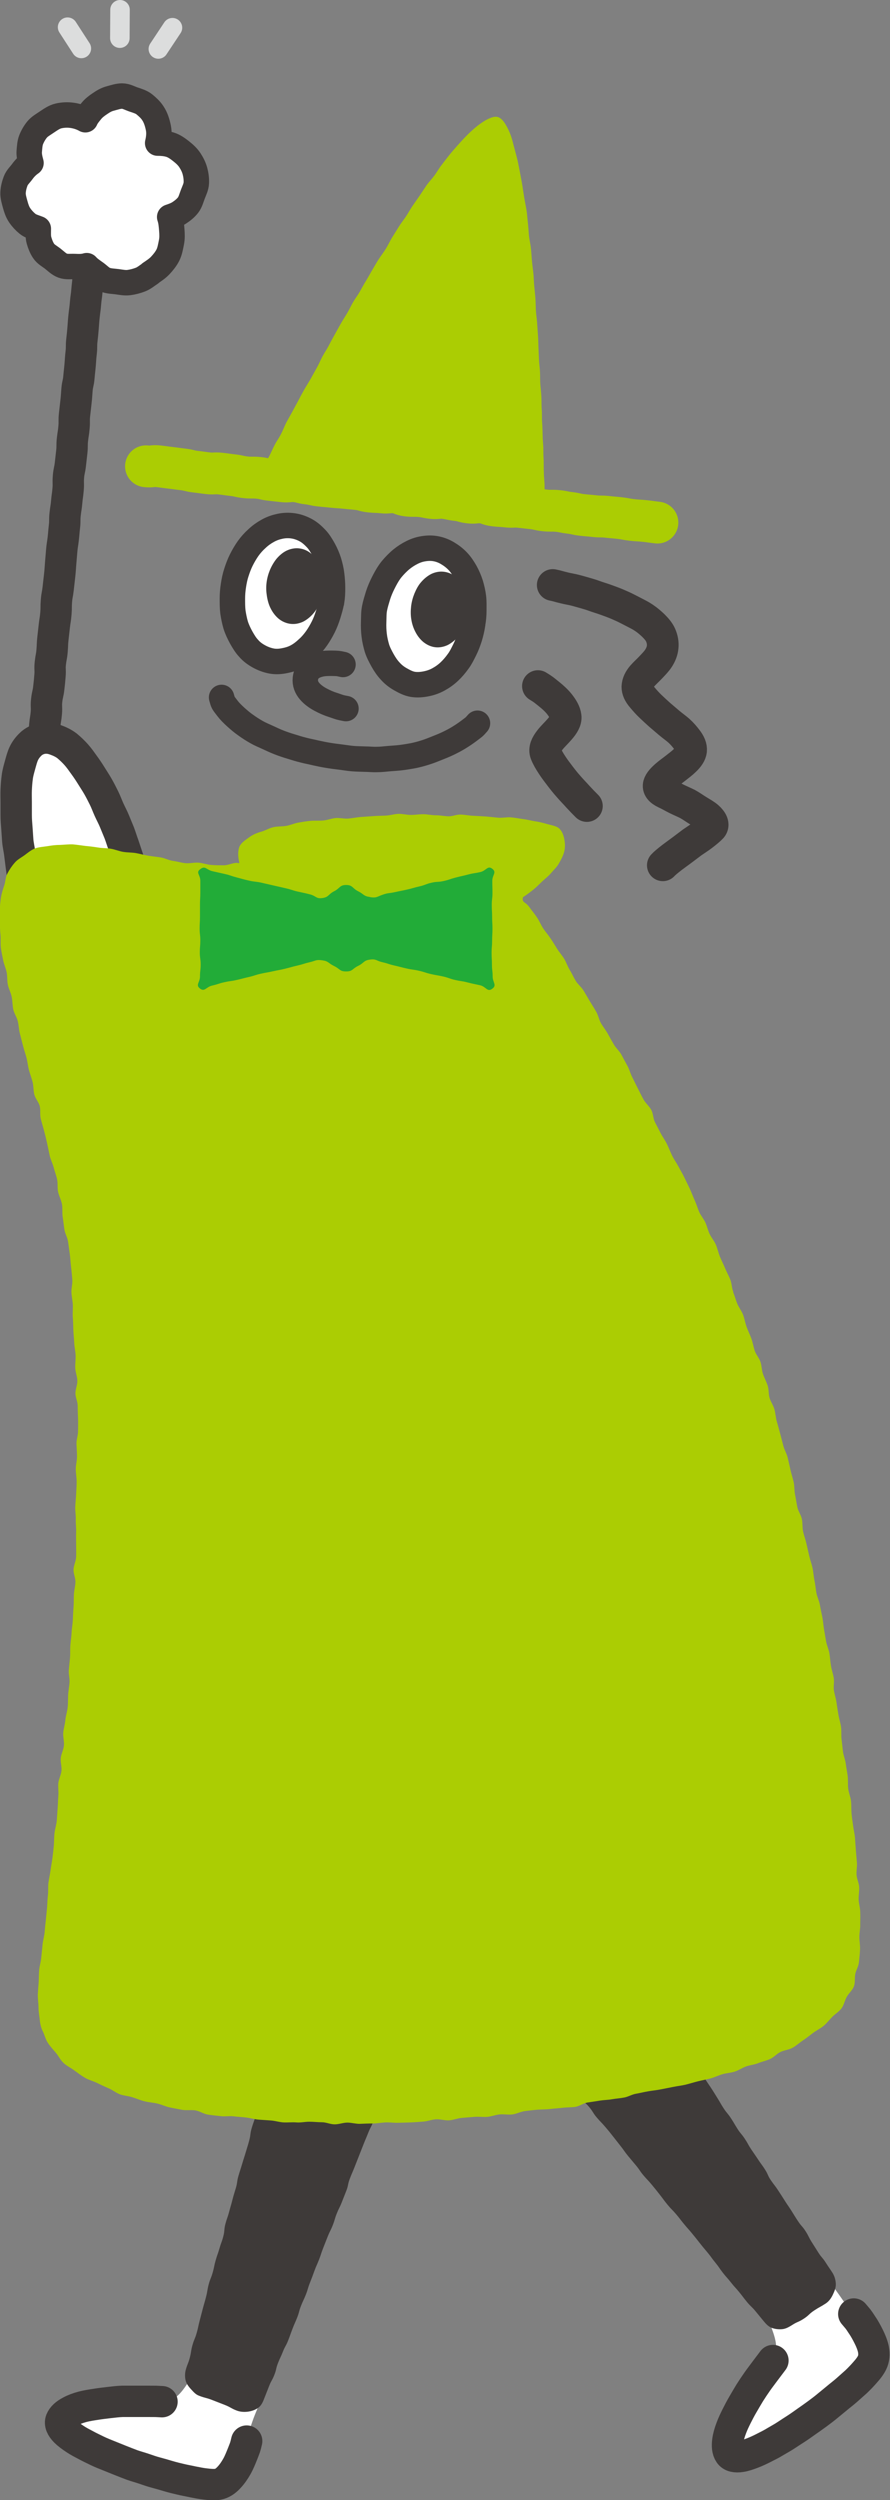 <?xml version="1.0" encoding="UTF-8"?><svg id="_イヤー_2" xmlns="http://www.w3.org/2000/svg" viewBox="0 0 51.09 143.43"><rect x="0" y="0" width="51.09" height="143.43" fill="#808080" stroke="none"/><defs><style>.cls-1,.cls-2,.cls-3,.cls-4,.cls-5,.cls-6,.cls-7{fill:none;}.cls-1,.cls-2,.cls-3,.cls-4,.cls-7{stroke-linecap:round;stroke-linejoin:round;}.cls-1,.cls-2,.cls-5,.cls-6,.cls-7{stroke:#3e3a39;}.cls-1,.cls-5{stroke-width:1.46px;}.cls-8{fill:#fff;}.cls-2{stroke-width:1.82px;}.cls-3{stroke:#abcd03;stroke-width:2.4px;}.cls-4{stroke:#dcdddd;stroke-width:1.12px;}.cls-9{fill:#abcd03;}.cls-10{fill:#22ac38;}.cls-11{fill:#3e3a39;}.cls-5,.cls-6{stroke-miterlimit:10;}.cls-6,.cls-7{stroke-width:1.8px;}</style></defs><g id="design"><g><g><g><path class="cls-3" d="M8.38,26.75c.36,.04,.37-.04,.72,0s.36,.05,.71,.09,.36,.05,.71,.09,.35,.09,.71,.13,.36,.05,.71,.09,.36-.02,.72,.02,.35,.05,.71,.09,.35,.08,.71,.12,.36,0,.72,.03,.35,.08,.71,.12,.36,.04,.72,.08,.37-.03,.72,0,.35,.09,.71,.13,.35,.08,.71,.12,.36,.03,.72,.07,.36,.02,.72,.06,.36,.03,.72,.07,.35,.1,.71,.14,.36,.01,.72,.05,.37-.04,.72,0,.35,.14,.7,.18,.36,0,.72,.03,.35,.07,.71,.11,.36-.05,.72,0,.35,.08,.71,.12,.35,.1,.71,.14,.37-.04,.73,0,.35,.13,.71,.17,.36,.02,.72,.06,.36-.02,.72,.02,.36,.04,.72,.08,.35,.08,.71,.12,.36,0,.72,.03,.36,.07,.72,.11,.35,.08,.71,.12,.36,.03,.72,.07,.36,0,.72,.04,.36,.03,.72,.07,.36,.07,.72,.11,.36,.02,.73,.06,.36,.05,.72,.09"/><path class="cls-9" d="M14.79,27.43c.16-.32,.1-.23,.32-.64,.09-.18,.22-.39,.35-.63,.1-.19,.19-.41,.31-.64,.1-.2,.25-.39,.36-.62,.11-.2,.19-.43,.3-.65,.11-.2,.23-.41,.35-.63,.11-.21,.23-.42,.34-.63s.22-.42,.34-.63,.25-.41,.37-.62,.23-.42,.35-.63,.21-.43,.32-.64,.25-.41,.36-.62,.22-.42,.34-.63,.23-.42,.35-.63,.25-.41,.37-.61,.22-.42,.34-.63,.27-.4,.39-.61,.23-.42,.36-.63,.24-.42,.36-.62,.24-.42,.37-.62,.28-.39,.41-.6,.23-.43,.35-.63,.26-.41,.38-.61,.28-.4,.41-.59,.25-.42,.38-.61,.28-.4,.41-.59,.27-.41,.4-.6,.31-.37,.45-.56c.15-.2,.26-.41,.41-.6,.15-.2,.3-.39,.44-.57,.16-.2,.32-.38,.47-.55,.17-.19,.33-.37,.49-.53,.18-.19,.36-.35,.52-.49,.21-.18,.4-.31,.58-.42,.25-.14,.48-.24,.67-.22s.37,.19,.53,.47c.1,.17,.21,.39,.3,.65,.07,.2,.12,.44,.19,.69,.06,.22,.12,.45,.18,.69,.05,.22,.09,.46,.14,.7,.04,.23,.09,.46,.13,.71,.04,.23,.07,.47,.11,.71s.09,.47,.13,.71,.05,.47,.08,.72,.04,.48,.06,.72,.08,.47,.11,.71,.04,.47,.06,.71,.05,.47,.08,.71,.03,.48,.05,.72,.05,.48,.07,.72,.02,.48,.03,.72,.05,.48,.07,.72,.03,.48,.05,.72,.02,.48,.03,.72,.02,.48,.03,.72,.05,.48,.06,.72,0,.48,.02,.72,.05,.48,.06,.72,0,.49,.02,.72,0,.49,.02,.72,.02,.49,.03,.72c0,.25,.03,.49,.04,.72,0,.25,0,.49,.02,.72,0,.25,0,.49,.01,.72,0,.26,.04,.5,.04,.72,0,.28,0,.52,.01,.72,.01,.46,.36,.63,.01,.71s-.36-.05-.72-.09-.36-.03-.72-.07-.36-.03-.72-.07-.36-.07-.71-.11-.35-.05-.71-.09-.36-.03-.71-.07-.36-.04-.71-.08-.36-.04-.72-.08-.36-.03-.72-.07-.36-.03-.72-.07-.36-.05-.71-.09-.36-.06-.71-.1-.36-.04-.72-.08-.36-.05-.72-.09-.36-.01-.72-.05-.36-.05-.72-.09-.36-.05-.72-.09-.36-.05-.72-.09-.36-.06-.72-.1-.36-.02-.72-.06-.36-.03-.72-.07-.36-.08-.72-.12-.37-.01-.73-.06"/><path class="cls-1" d="M12.72,40.01c.1,.35,.06,.26,.34,.63,.12,.16,.29,.33,.5,.52,.16,.14,.34,.3,.56,.45,.18,.13,.38,.26,.61,.39,.19,.11,.41,.2,.65,.31,.2,.09,.42,.2,.66,.29,.21,.08,.44,.16,.68,.23,.22,.07,.45,.14,.69,.2,.22,.06,.46,.1,.7,.16,.23,.05,.46,.1,.71,.14,.23,.04,.47,.07,.72,.1s.47,.07,.7,.09c.24,.02,.47,.02,.7,.03,.24,0,.47,.03,.7,.02,.24,0,.47-.03,.7-.05,.24-.02,.47-.03,.7-.06,.24-.03,.47-.07,.69-.11,.24-.05,.46-.11,.68-.18,.23-.07,.45-.16,.65-.24,.23-.09,.45-.18,.64-.27,.23-.11,.44-.22,.62-.33,.23-.14,.42-.27,.58-.39,.34-.26,.29-.2,.51-.45"/><path class="cls-1" d="M19.69,38.12c-.32-.07-.28-.06-.65-.07-.2,0-.43,0-.65,.05s-.42,.13-.58,.27-.25,.31-.28,.56c-.03,.28,.07,.52,.24,.72,.16,.19,.38,.35,.62,.48s.49,.24,.72,.31c.42,.14,.37,.14,.75,.21"/><path class="cls-2" d="M31.73,33.56c.34,.07,.26,.07,.68,.17,.19,.05,.43,.08,.68,.15,.21,.06,.44,.12,.67,.19,.22,.06,.43,.15,.66,.22s.44,.15,.66,.23,.43,.17,.65,.27,.42,.21,.62,.31c.21,.11,.42,.21,.61,.34,.21,.14,.38,.29,.54,.44,.18,.18,.33,.35,.42,.55,.11,.25,.14,.48,.12,.68-.02,.24-.11,.45-.23,.64s-.29,.36-.45,.53-.35,.34-.49,.5c-.17,.2-.27,.4-.28,.62,0,.19,.08,.38,.28,.61,.15,.18,.31,.36,.48,.52s.35,.33,.52,.48,.37,.31,.54,.46c.19,.16,.39,.3,.55,.44,.2,.18,.35,.36,.47,.52,.17,.22,.26,.42,.24,.63-.02,.18-.15,.37-.35,.56-.15,.15-.34,.29-.53,.44s-.38,.28-.54,.42c-.21,.18-.38,.36-.43,.53-.05,.18,.06,.34,.38,.49,.22,.1,.42,.22,.62,.32,.22,.11,.44,.2,.64,.3,.22,.12,.41,.26,.59,.37,.23,.14,.44,.26,.58,.38,.26,.23,.35,.45,.22,.6-.09,.1-.29,.27-.54,.46-.17,.13-.38,.26-.58,.4-.19,.14-.38,.29-.57,.43-.2,.15-.4,.29-.57,.42-.26,.2-.45,.36-.54,.46"/><path class="cls-2" d="M30.88,39.36c.34,.21,.3,.19,.65,.47,.2,.16,.41,.35,.58,.56,.18,.23,.33,.47,.36,.72,.03,.23-.13,.48-.35,.73-.18,.21-.4,.41-.56,.62-.2,.26-.33,.51-.23,.77,.08,.2,.21,.43,.37,.67,.13,.2,.29,.41,.45,.62s.32,.41,.49,.6c.18,.21,.37,.4,.52,.57,.31,.33,.26,.28,.53,.55"/><g><path class="cls-8" d="M44.29,135.52h.01c.14-.18,.21-.39,.24-.6s.02-.42-.03-.66c-.04-.2-.11-.41-.19-.63-.07-.2-.16-.4-.25-.62,.11-.31,.23-.14,.56-.37,.16-.11,.35-.24,.55-.37,.18-.12,.36-.26,.55-.38s.38-.25,.56-.37c.2-.13,.39-.26,.56-.37,.29-.19,.51-.33,.57-.35,.13-.05,.24,.1,.45,.42,.09,.14,.22,.32,.37,.53,.11,.16,.23,.34,.38,.53,.12,.16,.26,.32,.42,.5h0s.01,0,.03,.02h0c.06,.08,.25,.31,.45,.62,.13,.2,.26,.43,.37,.67s.22,.48,.26,.72c.05,.27,.04,.53-.07,.75-.08,.15-.22,.35-.43,.58-.14,.16-.33,.32-.52,.5-.16,.15-.33,.33-.52,.49-.17,.15-.36,.31-.55,.47-.18,.15-.37,.3-.56,.45s-.38,.29-.57,.44-.39,.28-.59,.42-.4,.28-.6,.41-.4,.28-.6,.41c-.21,.13-.42,.25-.62,.37-.22,.13-.43,.25-.64,.35-.23,.12-.46,.21-.66,.29-.26,.1-.49,.18-.69,.21-.31,.05-.54,0-.65-.17-.12-.18-.15-.42-.11-.71,.03-.22,.1-.46,.19-.72,.08-.22,.17-.45,.29-.69,.11-.22,.23-.44,.36-.66s.26-.43,.39-.64,.27-.44,.4-.63c.15-.23,.3-.43,.43-.61,.2-.27,.35-.48,.44-.6Z"/><path class="cls-8" d="M14.16,140.04c.42-1.77,.95-2.29,.71-2.44s-3.74-1.45-3.74-1.45c-.6,.97-1,1.65-1.83,1.63,0,0-5.26-.27-5.79,1.08s7.49,3.89,9,3.65c1.09-.17,1.66-2.47,1.66-2.47Z"/><path class="cls-11" d="M15.82,117.26c-.32,.15-.08,.34-.18,.69s-.08,.35-.17,.7-.12,.34-.21,.68-.13,.34-.22,.68-.1,.34-.2,.69-.07,.35-.17,.7-.12,.34-.22,.68-.05,.36-.14,.7-.1,.34-.2,.68-.11,.34-.21,.68-.11,.34-.21,.68-.05,.36-.15,.7-.11,.34-.2,.69-.1,.35-.19,.69-.12,.34-.21,.68-.03,.36-.12,.71-.12,.34-.22,.69-.12,.34-.22,.69-.07,.35-.17,.7-.14,.34-.23,.68-.06,.36-.15,.71-.1,.35-.19,.69-.09,.35-.18,.69-.07,.35-.17,.7-.14,.34-.24,.69-.06,.36-.15,.71-.13,.34-.23,.69c-.06,.2-.06,.42-.02,.61s.17,.37,.31,.52,.27,.31,.47,.38c.36,.14,.38,.1,.74,.24s.36,.14,.72,.28,.34,.19,.7,.33c.21,.08,.45,.09,.66,.06s.44-.11,.61-.25,.25-.35,.33-.56q.13-.33,.26-.66c.13-.33,.17-.31,.3-.64s.08-.35,.21-.68,.15-.32,.28-.65,.17-.31,.3-.64,.12-.33,.25-.67,.14-.32,.27-.65,.09-.34,.22-.67,.15-.32,.28-.65,.1-.34,.23-.67,.13-.33,.25-.66,.14-.33,.27-.66,.11-.34,.24-.67,.13-.33,.26-.66,.16-.32,.29-.65,.1-.34,.23-.67,.16-.32,.29-.65,.13-.33,.26-.66,.07-.35,.2-.69,.14-.33,.27-.66,.13-.33,.26-.66,.13-.33,.26-.66,.14-.33,.27-.66,.17-.32,.29-.65,.12-.34,.25-.67,.09-.35,.22-.68,.45-.35,.3-.67c-.16-.34-.38-.11-.73-.25s-.34-.17-.69-.31-.37-.09-.72-.22-.34-.17-.69-.3-.35-.13-.7-.27-.36-.13-.71-.26-.34-.16-.7-.3-.4-.05-.72-.26c-.34-.22-.36-.43-.7-.27Z"/><path class="cls-11" d="M31.52,118.14c-.07,.35,.24,.29,.47,.56s.22,.28,.45,.56,.24,.26,.47,.54,.2,.3,.43,.58,.27,.24,.5,.52,.19,.31,.42,.58,.25,.26,.48,.53,.23,.27,.45,.55,.22,.28,.44,.56,.2,.29,.43,.57,.23,.27,.46,.55,.2,.3,.43,.57,.25,.26,.48,.54,.23,.28,.45,.56,.21,.29,.44,.57,.25,.26,.48,.53,.22,.28,.45,.56,.24,.27,.47,.55,.23,.28,.45,.56,.23,.28,.46,.56,.21,.29,.44,.57,.21,.3,.43,.58,.24,.27,.46,.55,.24,.27,.47,.55,.22,.29,.45,.57,.26,.25,.49,.53,.23,.28,.46,.56c.13,.16,.28,.32,.46,.39s.4,.1,.61,.08,.38-.12,.56-.23c.32-.21,.36-.16,.68-.37s.29-.27,.61-.48,.34-.19,.66-.4c.19-.13,.31-.31,.4-.5s.18-.4,.17-.62-.07-.44-.19-.63c-.19-.3-.2-.29-.39-.59s-.23-.27-.42-.57-.19-.3-.38-.6-.16-.32-.35-.62-.23-.27-.43-.57-.19-.3-.38-.6-.2-.29-.39-.59-.19-.3-.38-.59-.21-.28-.41-.57-.15-.32-.34-.62-.21-.29-.4-.58-.2-.29-.4-.59-.17-.31-.37-.61-.23-.27-.42-.57-.18-.31-.37-.6-.23-.28-.42-.57-.18-.31-.37-.61-.18-.3-.38-.6-.2-.29-.39-.59-.21-.29-.4-.59-.22-.28-.41-.58-.18-.31-.38-.6-.21-.29-.41-.58-.2-.3-.39-.6-.14-.34-.33-.64-.25-.27-.44-.57-.03-.53-.38-.59c-.37-.07-.31,.19-.62,.4s-.34,.18-.65,.38-.32,.21-.63,.41-.29,.24-.61,.45-.31,.21-.63,.41-.31,.22-.62,.43-.34,.17-.66,.37-.27,.29-.63,.42c-.39,.15-.58,.05-.65,.42Z"/><g><path class="cls-8" d="M7.56,49.86c-.1-.35-.1-.26-.24-.69-.07-.2-.14-.43-.23-.69-.08-.21-.15-.45-.24-.69-.09-.22-.18-.44-.28-.68-.09-.22-.21-.44-.31-.66s-.18-.45-.29-.67-.22-.44-.34-.65-.26-.42-.39-.63-.27-.42-.41-.61c-.15-.21-.29-.41-.45-.59-.17-.19-.35-.36-.53-.51-.21-.16-.43-.26-.65-.34-.24-.09-.47-.13-.71-.1s-.47,.13-.66,.28c-.17,.15-.33,.33-.45,.57-.1,.2-.16,.44-.23,.69-.06,.22-.13,.45-.16,.7-.03,.23-.05,.47-.06,.72-.01,.24,0,.48,0,.73s0,.48,0,.73,.02,.48,.04,.73,.03,.49,.05,.73,.08,.48,.11,.72c.03,.25,.06,.49,.09,.72,.04,.26,.06,.5,.09,.72,.04,.27,.08,.51,.12,.72,.08,.44,.08,.35,.16,.7"/><path class="cls-6" d="M7.56,49.86c-.1-.35-.1-.26-.24-.69-.07-.2-.14-.43-.23-.69-.08-.21-.15-.45-.24-.69-.09-.22-.18-.44-.28-.68-.09-.22-.21-.44-.31-.66s-.18-.45-.29-.67-.22-.44-.34-.65-.26-.42-.39-.63-.27-.42-.41-.61c-.15-.21-.29-.41-.45-.59-.17-.19-.35-.36-.53-.51-.21-.16-.43-.26-.65-.34-.24-.09-.47-.13-.71-.1s-.47,.13-.66,.28c-.17,.15-.33,.33-.45,.57-.1,.2-.16,.44-.23,.69-.06,.22-.13,.45-.16,.7-.03,.23-.05,.47-.06,.72-.01,.24,0,.48,0,.73s0,.48,0,.73,.02,.48,.04,.73,.03,.49,.05,.73,.08,.48,.11,.72c.03,.25,.06,.49,.09,.72,.04,.26,.06,.5,.09,.72,.04,.27,.08,.51,.12,.72,.08,.44,.08,.35,.16,.7"/></g><path class="cls-9" d="M42.09,74.1c-.09-.22-.08-.48-.17-.7s-.21-.43-.3-.65-.2-.43-.29-.65-.14-.46-.23-.68-.26-.41-.36-.62-.15-.45-.25-.67-.27-.4-.36-.62-.16-.45-.26-.67-.18-.45-.28-.66-.21-.43-.31-.64-.23-.42-.34-.63-.26-.41-.36-.62-.19-.44-.29-.65-.25-.41-.36-.62-.22-.43-.33-.64-.1-.49-.21-.7-.32-.38-.44-.59-.22-.43-.33-.64-.21-.43-.32-.64-.17-.46-.28-.66-.23-.42-.34-.63-.31-.38-.43-.58-.24-.42-.35-.62-.27-.4-.39-.6-.16-.46-.28-.67-.25-.41-.37-.61-.24-.41-.36-.61-.33-.36-.45-.56c-.13-.21-.22-.43-.34-.62-.13-.21-.2-.44-.32-.64-.13-.21-.29-.39-.41-.58-.13-.21-.25-.41-.38-.6-.14-.21-.3-.39-.42-.57-.14-.22-.23-.45-.35-.62-.15-.23-.31-.41-.42-.57-.26-.38-.46-.25-.39-.6,.21-.13,.4-.28,.58-.42,.19-.15,.35-.32,.52-.48,.18-.17,.37-.31,.51-.48,.16-.19,.34-.35,.45-.55,.13-.22,.24-.44,.3-.65,.07-.25,.06-.5,.02-.71-.04-.23-.12-.49-.3-.65-.15-.14-.41-.18-.67-.25-.18-.05-.41-.12-.69-.16-.21-.03-.45-.1-.71-.13-.22-.03-.46-.08-.71-.1-.23-.02-.47,.04-.72,.02-.23-.02-.47-.05-.71-.07-.23-.01-.47-.03-.72-.04s-.47-.06-.72-.07-.48,.11-.72,.1-.47-.06-.72-.06-.47-.06-.71-.06-.48,.04-.72,.04-.48-.07-.72-.06-.48,.09-.72,.1-.48,.01-.72,.03-.48,.03-.72,.05-.48,.07-.71,.09-.49-.05-.72-.03-.48,.12-.71,.14-.49,0-.72,.02-.48,.06-.71,.1-.47,.15-.7,.19c-.24,.04-.49,.02-.72,.07-.24,.05-.45,.18-.67,.25-.3,.08-.54,.19-.73,.33-.25,.18-.5,.34-.58,.58s-.07,.55,0,.84c.03,.11-.04,.05-.16,.05-.24,.01-.48,.14-.72,.14s-.49,0-.73-.02-.48-.11-.72-.13-.5,.05-.74,.03-.48-.1-.72-.13-.47-.16-.71-.2-.48-.06-.72-.1-.48-.11-.71-.15-.49-.03-.73-.07-.47-.14-.71-.18-.49-.03-.73-.07c-.25-.04-.49-.07-.72-.09-.25-.03-.49-.07-.72-.09-.25-.01-.49,.02-.73,.03-.25,0-.49,.03-.72,.07-.25,.04-.5,.05-.72,.13s-.42,.25-.61,.39-.42,.25-.58,.45c-.15,.17-.29,.38-.41,.61-.11,.2-.1,.47-.19,.71-.07,.21-.14,.43-.18,.68-.03,.22-.06,.46-.06,.71,0,.23,0,.46,0,.71,.01,.23,.01,.47,.04,.72,.02,.23-.01,.48,.02,.72,.03,.23,.08,.47,.13,.71,.04,.23,.15,.45,.2,.69s.02,.48,.07,.72,.17,.45,.22,.69,.04,.48,.09,.72,.2,.44,.26,.68,.06,.48,.12,.71,.12,.46,.18,.7,.14,.46,.2,.69,.08,.47,.14,.7,.15,.45,.21,.69,.04,.48,.1,.72,.25,.43,.31,.66,0,.49,.06,.73,.13,.46,.19,.69,.12,.47,.17,.7,.1,.47,.15,.71,.17,.46,.23,.69,.15,.46,.2,.7,0,.49,.06,.73,.18,.46,.22,.7,0,.49,.04,.73,.06,.48,.1,.72,.18,.46,.21,.7,.07,.48,.1,.72,.04,.48,.07,.72,.05,.48,.07,.72-.06,.49-.05,.73,.07,.48,.08,.72-.02,.49,0,.73,.02,.48,.03,.72,.04,.48,.05,.72,.07,.48,.08,.72-.03,.49-.02,.73,.11,.48,.12,.72-.11,.49-.11,.73,.13,.48,.13,.72,.01,.48,.02,.73,0,.48,0,.73-.1,.48-.09,.73,.03,.48,.03,.72-.07,.48-.07,.72,.05,.48,.05,.72-.02,.48-.03,.72-.04,.48-.05,.72,.04,.48,.03,.72,.03,.48,.02,.72,0,.48,0,.72,.01,.48,0,.72-.14,.48-.15,.72,.12,.49,.11,.73-.08,.48-.09,.72,0,.48-.02,.72-.03,.48-.04,.72-.06,.48-.07,.72-.05,.48-.07,.72,0,.48-.02,.72-.05,.48-.07,.72,.06,.49,.04,.73-.07,.48-.08,.72,0,.48-.03,.72-.11,.48-.13,.71-.1,.48-.12,.71,.06,.49,.04,.73-.15,.47-.18,.71,.06,.49,.04,.73-.15,.47-.18,.7,.02,.49,0,.72-.02,.48-.04,.72-.03,.48-.05,.72-.1,.48-.13,.72-.02,.49-.04,.72-.05,.48-.08,.72-.08,.48-.11,.71-.09,.48-.12,.71,0,.49-.03,.72-.03,.48-.05,.72-.05,.48-.07,.71c-.03,.24-.05,.48-.07,.71-.03,.25-.1,.48-.12,.71-.02,.25-.05,.48-.07,.71-.02,.25-.1,.48-.12,.71-.02,.25-.02,.49-.03,.72-.02,.25-.04,.49-.05,.72,0,.26,.04,.5,.04,.71,0,.27,.05,.5,.07,.71,.03,.3,.09,.5,.17,.66,.11,.22,.16,.47,.3,.68s.3,.38,.46,.57,.26,.42,.45,.59c.17,.16,.41,.27,.61,.42,.19,.14,.39,.29,.61,.42,.2,.12,.45,.18,.68,.29,.21,.1,.43,.21,.67,.31,.22,.09,.42,.26,.66,.35,.22,.08,.48,.09,.72,.17,.23,.07,.45,.17,.7,.23,.23,.06,.48,.07,.73,.13,.23,.05,.46,.17,.71,.22,.23,.05,.48,.09,.72,.14,.24,.04,.5-.01,.75,.03,.24,.04,.46,.2,.71,.24s.49,.06,.74,.09,.5-.02,.75,.01c.24,.03,.48,.04,.72,.07s.47,.1,.71,.12,.48,.03,.72,.05,.48,.1,.72,.11,.48-.02,.73,0,.48-.04,.73-.04,.48,.03,.73,.03,.48,.12,.73,.12,.49-.1,.73-.1,.49,.08,.73,.07,.49-.02,.73-.02,.49-.05,.73-.06,.49,.03,.73,.02,.49-.01,.73-.02,.49-.03,.73-.05,.48-.12,.73-.13,.5,.08,.74,.06,.48-.12,.72-.14,.49-.04,.73-.06,.49,.02,.73,0,.48-.12,.72-.14,.5,.03,.73,0,.47-.16,.71-.19,.48-.06,.72-.08,.49-.01,.72-.04c.25-.03,.49-.04,.72-.07,.25-.03,.49-.02,.72-.05,.25-.04,.47-.21,.7-.25,.25-.04,.49-.07,.71-.11,.26-.04,.5-.04,.71-.08,.22-.04,.46-.05,.71-.1,.22-.04,.44-.18,.69-.22,.23-.04,.46-.1,.71-.14,.23-.04,.47-.06,.71-.11s.47-.09,.71-.14,.47-.07,.71-.13,.46-.13,.7-.19,.47-.1,.7-.16,.45-.17,.68-.24,.48-.08,.71-.15,.44-.22,.66-.3,.48-.1,.7-.19,.47-.14,.69-.24,.39-.31,.61-.41,.48-.12,.69-.24,.39-.29,.59-.42,.39-.29,.58-.43,.42-.25,.6-.4,.33-.35,.5-.52,.39-.3,.53-.49,.18-.45,.3-.66,.33-.38,.41-.6,.03-.49,.08-.72c.04-.21,.19-.42,.21-.69,.02-.22,.05-.46,.06-.71,.01-.22-.04-.47-.04-.72,0-.23,.06-.47,.05-.71,0-.23,.01-.47,0-.71,0-.23-.08-.47-.09-.71-.01-.23,.04-.47,.03-.71s-.13-.46-.15-.7,.04-.47,.02-.71-.04-.47-.06-.71-.03-.47-.05-.71-.08-.47-.11-.71-.07-.47-.09-.71,0-.48-.03-.71-.13-.46-.16-.7,0-.48-.03-.72-.08-.47-.11-.71-.13-.46-.16-.69-.05-.47-.08-.7,0-.48-.03-.71-.11-.46-.15-.7-.08-.47-.11-.7-.11-.46-.15-.7,.03-.48-.01-.72-.12-.46-.16-.7-.05-.47-.09-.71-.15-.46-.19-.69-.08-.47-.12-.7-.05-.47-.1-.71-.1-.47-.14-.7-.16-.45-.2-.69-.06-.47-.11-.71-.06-.48-.11-.71-.14-.46-.19-.69-.11-.47-.16-.7-.14-.46-.19-.69-.02-.49-.07-.72-.21-.44-.26-.68-.08-.47-.13-.71-.03-.49-.08-.72-.13-.46-.18-.69-.11-.47-.16-.7-.19-.45-.25-.68-.12-.47-.18-.69-.12-.46-.19-.69-.08-.48-.14-.71-.21-.44-.28-.66-.04-.49-.11-.71-.19-.44-.27-.67-.07-.48-.15-.71-.26-.42-.33-.64-.11-.47-.19-.69-.19-.44-.27-.66-.12-.47-.2-.69-.24-.42-.33-.63-.15-.45-.24-.67Z"/><path class="cls-10" d="M21.24,51.46c-.38-.05-.34-.16-.68-.33s-.31-.36-.69-.36-.35,.19-.69,.36-.3,.34-.68,.39c-.36,.05-.35-.12-.7-.21s-.35-.08-.7-.16-.34-.11-.69-.19-.35-.08-.7-.16-.35-.08-.7-.16-.36-.04-.71-.12-.35-.09-.7-.18-.34-.12-.69-.2-.35-.08-.71-.16-.41-.34-.7-.12c-.28,.2,0,.32,0,.67s0,.34,0,.68-.02,.34-.02,.69,0,.34,0,.69-.02,.34-.02,.68,.04,.34,.04,.68-.03,.34-.03,.69,.05,.34,.05,.69-.04,.35-.04,.69-.27,.48,0,.69,.35-.09,.7-.17,.34-.11,.69-.19,.36-.05,.71-.13,.35-.09,.7-.17,.34-.11,.69-.19,.35-.06,.7-.14,.35-.06,.71-.15,.35-.1,.7-.18,.35-.11,.7-.19,.35-.16,.71-.11c.38,.05,.34,.16,.69,.33s.31,.31,.69,.31,.34-.15,.69-.32,.3-.31,.68-.36c.36-.05,.36,.07,.71,.15s.34,.11,.69,.19,.35,.09,.7,.17,.36,.05,.71,.13,.34,.11,.69,.19,.35,.06,.7,.14,.34,.12,.69,.2,.36,.05,.71,.14,.35,.08,.71,.16,.42,.42,.71,.2c.28-.2,.02-.36,.02-.7s-.04-.34-.04-.68-.02-.34-.02-.69,.03-.34,.03-.69,.02-.34,.02-.68-.02-.34-.02-.68-.02-.34-.02-.69,.04-.34,.04-.69-.01-.35-.01-.69,.27-.48,0-.69-.34,.11-.69,.19-.36,.05-.7,.14-.35,.08-.7,.17-.34,.12-.69,.2-.36,.02-.71,.1-.34,.13-.69,.21-.35,.1-.7,.18-.35,.07-.71,.15-.37,.03-.71,.15-.34,.19-.7,.14Z"/><path class="cls-7" d="M9.3,137.78c-.38-.02-.3-.02-.76-.02-.22,0-.48,0-.76,0-.24,0-.5,0-.76,0-.25,.01-.5,.04-.76,.07s-.51,.06-.76,.1c-.26,.04-.52,.08-.75,.14-.27,.07-.51,.16-.71,.27-.27,.14-.46,.31-.54,.51-.07,.19,.02,.41,.25,.64,.14,.14,.34,.29,.57,.44,.18,.12,.39,.23,.62,.35,.2,.11,.42,.21,.64,.32,.21,.1,.43,.19,.66,.28s.44,.18,.67,.27,.45,.18,.67,.26,.46,.14,.69,.22,.46,.16,.69,.22,.47,.13,.7,.2c.24,.07,.48,.13,.7,.18,.25,.06,.49,.1,.71,.15,.26,.05,.5,.1,.71,.12,.3,.04,.55,.05,.72,.02,.24-.04,.46-.19,.65-.4,.17-.18,.32-.4,.45-.63s.23-.49,.32-.71c.16-.41,.15-.36,.24-.74"/><path class="cls-7" d="M44.37,135.42s-.18,.24-.46,.61c-.13,.18-.29,.38-.45,.61-.14,.2-.28,.41-.42,.63-.13,.21-.26,.44-.39,.66s-.25,.45-.36,.67c-.12,.24-.23,.47-.31,.69-.1,.26-.17,.51-.2,.73-.04,.3-.02,.55,.1,.73,.11,.17,.34,.22,.66,.17,.2-.03,.43-.11,.69-.21,.2-.08,.42-.18,.65-.3,.2-.1,.42-.21,.63-.34,.2-.12,.41-.23,.62-.37s.4-.26,.6-.39,.39-.27,.59-.41,.4-.28,.59-.42,.39-.29,.57-.44,.38-.31,.56-.46c.19-.16,.39-.31,.56-.46,.19-.17,.37-.33,.54-.48,.19-.18,.36-.36,.5-.52,.21-.23,.35-.43,.42-.58,.11-.22,.13-.48,.08-.76-.05-.24-.15-.49-.27-.73s-.25-.48-.39-.68c-.24-.37-.22-.32-.47-.62"/></g></g><g><path class="cls-8" d="M19.03,34.51c-.04,.26-.12,.5-.19,.74-.08,.25-.17,.49-.28,.71-.12,.24-.25,.46-.39,.66-.15,.21-.32,.41-.5,.57-.19,.18-.39,.34-.61,.46-.23,.13-.47,.2-.72,.25s-.5,.07-.76,.02-.49-.14-.71-.26-.43-.27-.6-.47c-.17-.18-.3-.4-.43-.63-.12-.22-.23-.45-.31-.7-.07-.24-.12-.49-.16-.75-.03-.25-.03-.5-.03-.76s.02-.5,.06-.76,.09-.51,.17-.75c.08-.25,.17-.49,.28-.71,.12-.24,.25-.46,.39-.66,.15-.21,.33-.41,.51-.57,.19-.18,.4-.33,.62-.45,.23-.13,.47-.21,.71-.26s.5-.06,.76-.02,.5,.13,.72,.25,.41,.29,.59,.48c.17,.18,.3,.4,.43,.63,.12,.22,.22,.45,.3,.7,.07,.24,.13,.48,.16,.74,.03,.25,.05,.5,.05,.76s-.01,.51-.05,.76Z"/><path class="cls-5" d="M19.03,34.51c-.04,.26-.12,.5-.19,.74-.08,.25-.17,.49-.28,.71-.12,.24-.25,.46-.39,.66-.15,.21-.32,.41-.5,.57-.19,.18-.39,.34-.61,.46-.23,.13-.47,.2-.72,.25s-.5,.07-.76,.02-.49-.14-.71-.26-.43-.27-.6-.47c-.17-.18-.3-.4-.43-.63-.12-.22-.23-.45-.31-.7-.07-.24-.12-.49-.16-.75-.03-.25-.03-.5-.03-.76s.02-.5,.06-.76,.09-.51,.17-.75c.08-.25,.17-.49,.28-.71,.12-.24,.25-.46,.39-.66,.15-.21,.33-.41,.51-.57,.19-.18,.4-.33,.62-.45,.23-.13,.47-.21,.71-.26s.5-.06,.76-.02,.5,.13,.72,.25,.41,.29,.59,.48c.17,.18,.3,.4,.43,.63,.12,.22,.22,.45,.3,.7,.07,.24,.13,.48,.16,.74,.03,.25,.05,.5,.05,.76s-.01,.51-.05,.76Z"/></g><g><path class="cls-8" d="M27.13,35.82c-.04,.26-.1,.51-.17,.74-.08,.25-.17,.49-.28,.71-.12,.24-.23,.47-.38,.67-.15,.21-.32,.41-.5,.58-.19,.18-.4,.33-.62,.45-.23,.13-.47,.21-.72,.26s-.51,.07-.76,.03-.48-.16-.71-.29-.42-.28-.59-.47c-.17-.18-.31-.39-.44-.62-.12-.22-.24-.44-.32-.69-.07-.24-.13-.49-.16-.75-.03-.25-.04-.5-.03-.77s0-.51,.05-.77,.13-.5,.2-.74c.08-.25,.18-.48,.29-.7,.12-.24,.24-.46,.38-.66,.15-.21,.33-.4,.51-.57,.19-.18,.4-.33,.61-.45,.23-.13,.46-.23,.71-.28s.5-.07,.76-.03,.5,.13,.72,.26,.42,.28,.6,.47c.17,.18,.31,.39,.44,.62,.12,.22,.22,.45,.3,.7,.07,.24,.13,.49,.16,.75,.03,.25,.02,.5,.02,.76s-.02,.5-.07,.76Z"/><path class="cls-5" d="M27.13,35.82c-.04,.26-.1,.51-.17,.74-.08,.25-.17,.49-.28,.71-.12,.24-.23,.47-.38,.67-.15,.21-.32,.41-.5,.58-.19,.18-.4,.33-.62,.45-.23,.13-.47,.21-.72,.26s-.51,.07-.76,.03-.48-.16-.71-.29-.42-.28-.59-.47c-.17-.18-.31-.39-.44-.62-.12-.22-.24-.44-.32-.69-.07-.24-.13-.49-.16-.75-.03-.25-.04-.5-.03-.77s0-.51,.05-.77,.13-.5,.2-.74c.08-.25,.18-.48,.29-.7,.12-.24,.24-.46,.38-.66,.15-.21,.33-.4,.51-.57,.19-.18,.4-.33,.61-.45,.23-.13,.46-.23,.71-.28s.5-.07,.76-.03,.5,.13,.72,.26,.42,.28,.6,.47c.17,.18,.31,.39,.44,.62,.12,.22,.22,.45,.3,.7,.07,.24,.13,.49,.16,.75,.03,.25,.02,.5,.02,.76s-.02,.5-.07,.76Z"/></g><path class="cls-11" d="M18.56,33.81c-.03,.26-.1,.51-.19,.73-.1,.24-.22,.47-.38,.65-.17,.2-.37,.36-.58,.47-.23,.11-.48,.16-.73,.13s-.48-.13-.68-.29c-.18-.15-.34-.35-.46-.59-.11-.21-.18-.46-.22-.72-.04-.24-.05-.49-.02-.75s.1-.51,.19-.73c.1-.24,.23-.46,.38-.65,.17-.2,.37-.37,.58-.47,.23-.11,.48-.16,.73-.13s.48,.13,.68,.3c.18,.15,.34,.35,.46,.59,.11,.21,.18,.46,.22,.72,.04,.24,.04,.49,.01,.75Z"/><path class="cls-11" d="M26.85,35.15c-.03,.26-.09,.51-.18,.73-.1,.24-.23,.46-.38,.65-.17,.2-.37,.36-.58,.47-.23,.11-.48,.16-.73,.13s-.48-.14-.68-.3c-.18-.15-.34-.35-.46-.59-.11-.21-.19-.45-.23-.71-.04-.24-.04-.49-.01-.75s.1-.51,.19-.73c.1-.24,.22-.47,.38-.65,.17-.2,.37-.36,.58-.47,.23-.11,.48-.16,.73-.13s.48,.13,.68,.29c.18,.15,.34,.35,.46,.59,.11,.21,.19,.46,.23,.72,.04,.24,.04,.49,0,.75Z"/></g><path class="cls-7" d="M5.31,13.12c-.03,.36,0,.36-.03,.72s-.03,.36-.07,.71-.04,.36-.07,.71-.05,.35-.08,.71-.04,.35-.07,.71-.05,.35-.08,.71-.04,.35-.08,.71-.03,.36-.06,.71-.03,.36-.07,.71,0,.36-.04,.71-.03,.36-.06,.71-.04,.36-.07,.71-.08,.35-.11,.71-.02,.36-.06,.71-.04,.35-.08,.71,0,.36-.03,.72-.05,.35-.09,.71,0,.36-.04,.72-.04,.36-.08,.71-.08,.35-.11,.71,.01,.36-.02,.72-.05,.36-.08,.71-.05,.35-.09,.71,0,.36-.04,.71-.03,.36-.07,.71-.06,.35-.09,.71-.03,.36-.06,.72-.02,.36-.06,.71-.04,.35-.08,.71-.07,.35-.1,.71,0,.36-.03,.72-.05,.36-.09,.71-.04,.36-.08,.71-.02,.36-.05,.72-.06,.35-.1,.71,.01,.36-.02,.72-.03,.36-.07,.71-.08,.35-.12,.71,.01,.36-.02,.72-.06,.36-.09,.72-.02,.36-.06,.72"/><g><path class="cls-8" d="M8.62,15.68c.21-.14,.42-.28,.58-.45s.33-.38,.44-.6,.15-.48,.2-.72,.04-.48,.02-.73-.04-.5-.12-.73c.18-.06,.38-.13,.55-.24,.2-.13,.38-.28,.51-.45s.19-.41,.27-.62,.19-.42,.2-.65-.02-.46-.08-.68-.16-.42-.29-.62c-.14-.21-.32-.37-.51-.52s-.4-.3-.63-.37-.47-.09-.71-.09c.07-.29,.1-.59,.04-.88s-.15-.59-.32-.84c-.13-.2-.31-.36-.48-.5s-.41-.21-.62-.28-.43-.2-.66-.2-.45,.08-.68,.14-.41,.17-.6,.3c-.18,.12-.35,.25-.48,.41s-.27,.32-.35,.51c-.23-.13-.48-.21-.74-.25s-.54-.03-.8,.03-.47,.22-.7,.37c-.19,.13-.39,.24-.53,.41s-.26,.38-.34,.58-.09,.44-.11,.66,.04,.46,.1,.68c-.19,.13-.36,.3-.49,.48s-.31,.34-.39,.55-.14,.44-.15,.67,.06,.45,.12,.67,.13,.44,.26,.63,.28,.35,.45,.49,.42,.2,.62,.28c0,.22-.02,.46,.04,.67s.14,.42,.26,.6c.13,.2,.35,.31,.53,.45s.35,.32,.57,.4,.46,.04,.69,.05,.46,.02,.69-.05c.15,.17,.34,.29,.52,.42s.34,.31,.55,.39,.44,.08,.67,.11,.45,.08,.68,.05,.45-.09,.66-.17,.38-.23,.58-.36Z"/><path class="cls-1" d="M8.62,15.68c.21-.14,.42-.28,.58-.45s.33-.38,.44-.6,.15-.48,.2-.72,.04-.48,.02-.73-.04-.5-.12-.73c.18-.06,.38-.13,.55-.24,.2-.13,.38-.28,.51-.45s.19-.41,.27-.62,.19-.42,.2-.65-.02-.46-.08-.68-.16-.42-.29-.62c-.14-.21-.32-.37-.51-.52s-.4-.3-.63-.37-.47-.09-.71-.09c.07-.29,.1-.59,.04-.88s-.15-.59-.32-.84c-.13-.2-.31-.36-.48-.5s-.41-.21-.62-.28-.43-.2-.66-.2-.45,.08-.68,.14-.41,.17-.6,.3c-.18,.12-.35,.25-.48,.41s-.27,.32-.35,.51c-.23-.13-.48-.21-.74-.25s-.54-.03-.8,.03-.47,.22-.7,.37c-.19,.13-.39,.24-.53,.41s-.26,.38-.34,.58-.09,.44-.11,.66,.04,.46,.1,.68c-.19,.13-.36,.3-.49,.48s-.31,.34-.39,.55-.14,.44-.15,.67,.06,.45,.12,.67,.13,.44,.26,.63,.28,.35,.45,.49,.42,.2,.62,.28c0,.22-.02,.46,.04,.67s.14,.42,.26,.6c.13,.2,.35,.31,.53,.45s.35,.32,.57,.4,.46,.04,.69,.05,.46,.02,.69-.05c.15,.17,.34,.29,.52,.42s.34,.31,.55,.39,.44,.08,.67,.11,.45,.08,.68,.05,.45-.09,.66-.17,.38-.23,.58-.36Z"/></g><line class="cls-4" x1="9.09" y1="2.81" x2="9.9" y2="1.59"/><line class="cls-4" x1="3.88" y1="1.56" x2="4.67" y2="2.78"/><line class="cls-4" x1="6.89" y1=".56" x2="6.88" y2="2.19"/></g></g></svg>